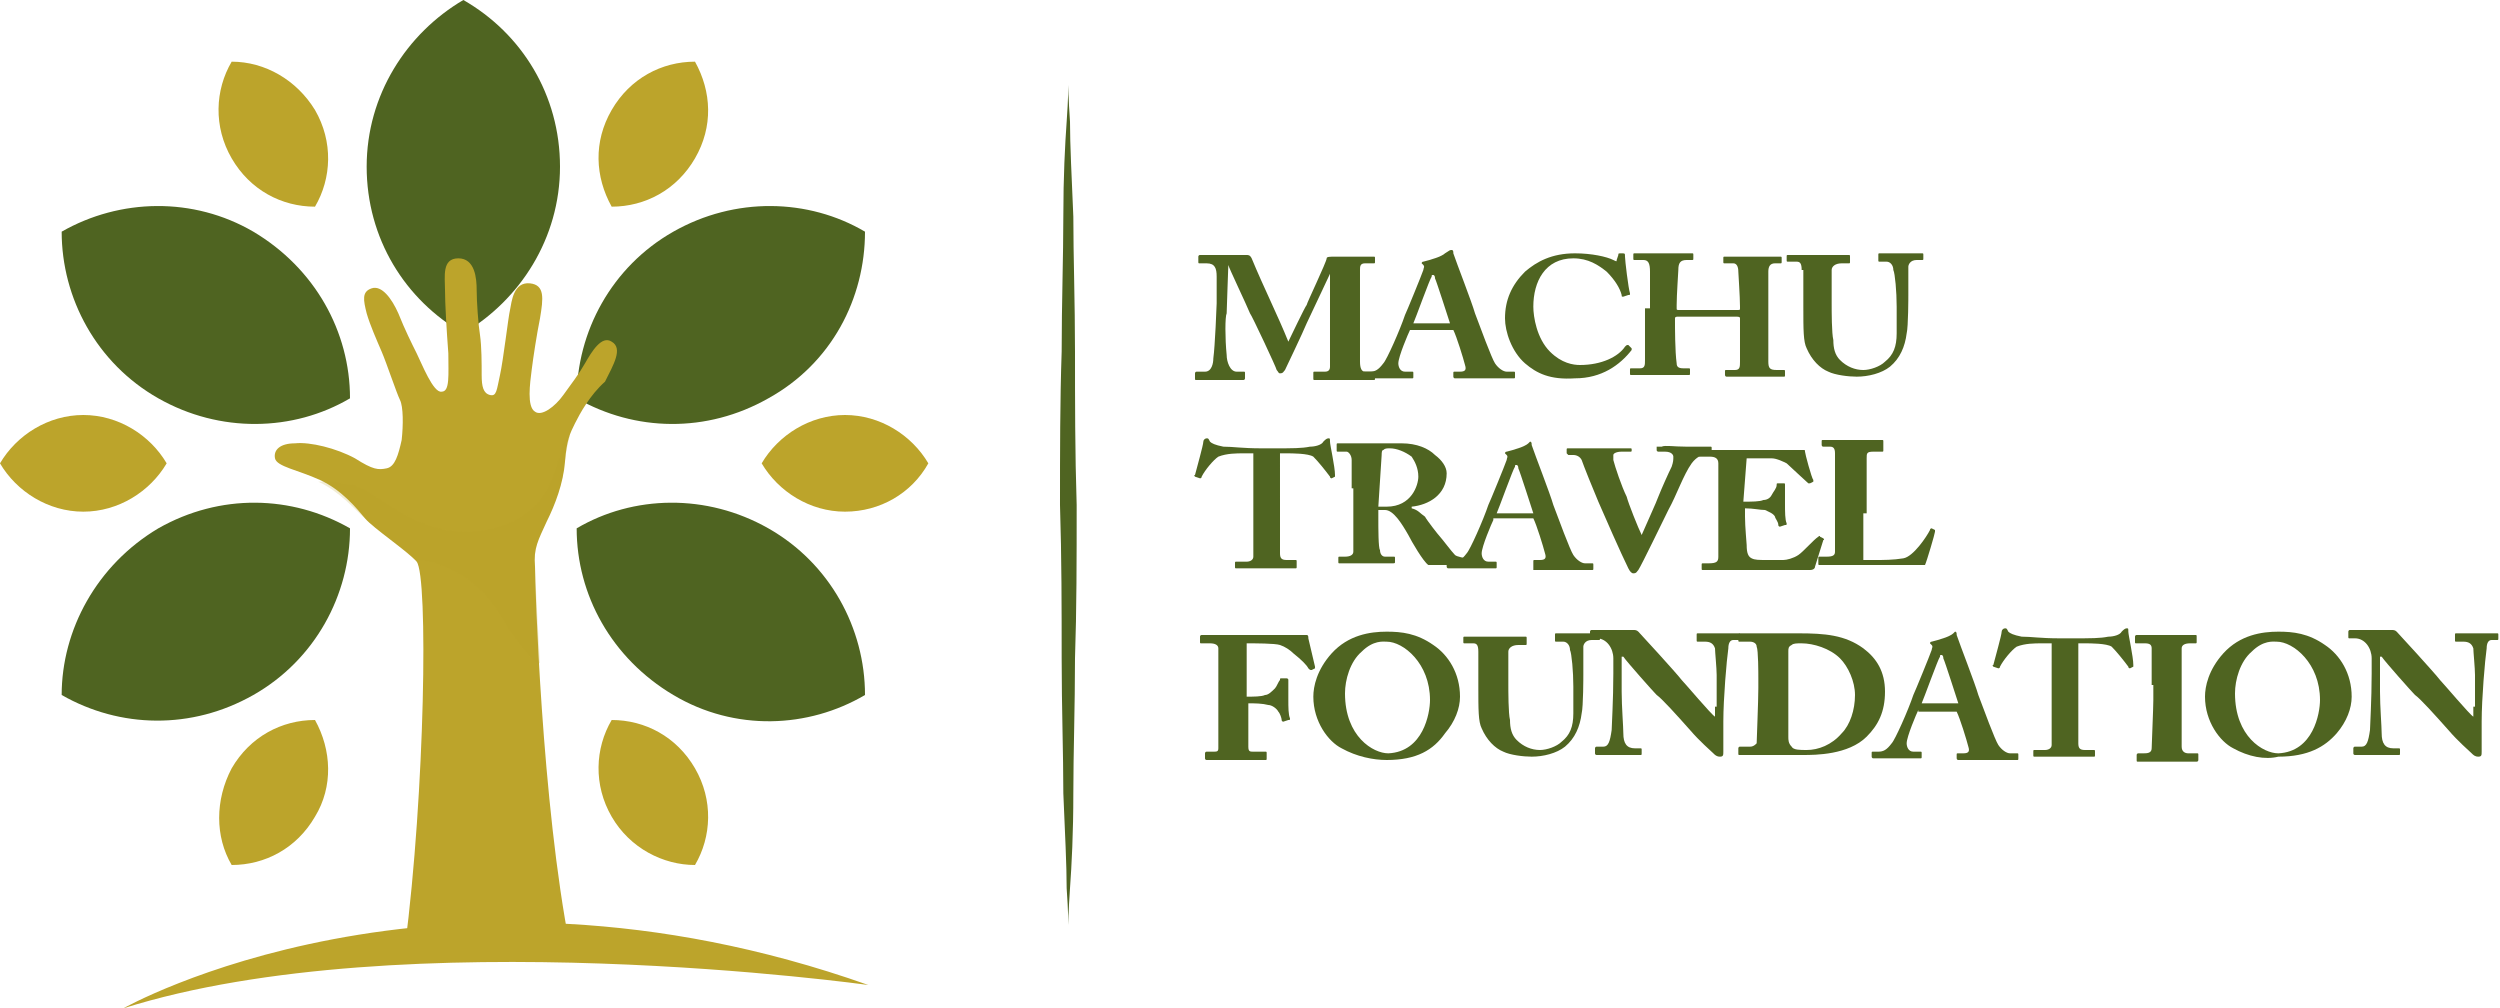 <svg xmlns="http://www.w3.org/2000/svg" xmlns:xlink="http://www.w3.org/1999/xlink" id="Capa_1" x="0px" y="0px" viewBox="0 0 150 60.5" style="enable-background:new 0 0 150 60.5;" xml:space="preserve"> <style type="text/css"> .st0{fill:#4F6421;} .st1{fill:#BCA42B;} .st2{opacity:0.2;fill:#BCA42B;} </style> <g> <g> <path class="st0" d="M27.8,0c-3.4,2-5.8,5.7-5.8,10c0,4.3,2.3,8,5.8,10c3.4-2,5.8-5.7,5.8-10C33.6,5.7,31.3,2,27.8,0z"></path> <path class="st0" d="M3.7,13.9c0,4,2.1,7.9,5.8,10c3.7,2.1,8.1,2,11.5,0c0-4-2.1-7.8-5.8-10C11.6,11.8,7.2,11.9,3.7,13.9z"></path> <path class="st0" d="M3.7,41.7c3.5,2,7.8,2.1,11.5,0c3.7-2.1,5.8-6,5.8-10c-3.5-2-7.8-2.1-11.5,0C5.8,33.9,3.7,37.8,3.7,41.7z"></path> <path class="st0" d="M51.9,41.7c0-4-2.1-7.9-5.8-10c-3.7-2.1-8.1-2-11.5,0c0,4,2.1,7.8,5.8,10C44.1,43.9,48.5,43.7,51.9,41.7z"></path> <path class="st0" d="M51.9,13.9c-3.4-2-7.8-2.1-11.5,0c-3.7,2.1-5.8,6-5.8,10c3.5,2,7.8,2.1,11.5,0C49.9,21.8,51.9,17.9,51.9,13.9 z"></path> </g> <g> <path class="st1" d="M13.9,3.7c-1,1.7-1.1,3.9,0,5.8c1.1,1.9,3,2.9,5,2.9c1-1.7,1.1-3.9,0-5.8C17.8,4.8,15.9,3.7,13.9,3.7z"></path> <path class="st1" d="M0,27.8c1,1.7,2.9,2.9,5,2.9c2.1,0,4-1.2,5-2.9c-1-1.7-2.9-2.9-5-2.9C2.9,24.9,1,26.1,0,27.8z"></path> <path class="st1" d="M13.9,51.9c2,0,3.9-1,5-2.9c1.1-1.8,1-4,0-5.8c-2,0-3.9,1-5,2.9C12.9,48,12.9,50.2,13.9,51.9z"></path> <path class="st1" d="M41.7,51.9c1-1.7,1.1-3.9,0-5.8c-1.1-1.9-3-2.9-5-2.9c-1,1.7-1.1,3.9,0,5.8C37.8,50.9,39.8,51.9,41.7,51.9z"></path> <path class="st1" d="M55.7,27.8c-1-1.7-2.9-2.9-5-2.9c-2.1,0-4,1.2-5,2.9c1,1.7,2.9,2.9,5,2.9C52.8,30.7,54.7,29.6,55.7,27.8z"></path> <path class="st1" d="M41.7,3.7c-2,0-3.9,1-5,2.9c-1.1,1.9-1,4,0,5.8c2,0,3.9-1,5-2.9C42.8,7.6,42.7,5.5,41.7,3.7z"></path> </g> <path class="st1" d="M34.5,25.4c-0.3,0.6-0.5,1-0.6,2.3c-0.1,1.3-0.6,2.6-1.1,3.6c-0.5,1.1-0.8,1.6-0.7,2.7c0,1,0.4,14.2,2.1,22.8 h-9.9c1.2-9.3,1.4-22.2,0.7-23.1c-0.5-0.6-2.6-2-3.1-2.6c-0.5-0.6-1.4-1.7-2.7-2.3c-1.3-0.6-2.6-0.8-2.7-1.3 c-0.1-0.5,0.3-0.9,1.2-0.9c0.9-0.1,2.5,0.3,3.6,0.9c1.1,0.7,1.4,0.7,1.9,0.6c0.5-0.1,0.7-0.8,0.9-1.7c0.1-0.9,0.1-2-0.1-2.4 c-0.2-0.4-0.8-2.2-1.1-2.9c-0.3-0.7-0.7-1.6-0.9-2.3c-0.2-0.8-0.3-1.3,0.3-1.5c0.6-0.2,1.2,0.6,1.6,1.5c0.4,1,0.8,1.8,1.1,2.4 c0.3,0.6,1,2.4,1.5,2.3c0.5,0,0.4-1,0.4-2.3c-0.1-1.3-0.2-3-0.2-3.8c0-0.8-0.2-1.9,0.8-1.9c1,0,1.1,1.2,1.1,1.9 c0,0.7,0.1,2.1,0.2,2.7c0.1,0.7,0.1,1.7,0.1,2.4c0,0.7,0.1,1.1,0.5,1.2c0.4,0.1,0.4-0.3,0.6-1.2c0.2-0.9,0.5-3.5,0.6-3.9 c0.1-0.5,0.2-1.7,1.2-1.6c0.9,0.1,0.8,0.9,0.6,2.1c-0.2,1-0.4,2.3-0.5,3.1c-0.1,0.8-0.3,2.2,0.2,2.5c0.4,0.3,1.2-0.3,1.7-1 c0.5-0.7,0.9-1.2,1.3-1.9c0.4-0.7,1-1.7,1.6-1.3c0.7,0.4,0.1,1.4-0.4,2.4C35.4,23.7,34.8,24.8,34.5,25.4z"></path> <path class="st2" d="M19.1,28.9c0.4,0,0.7,0,1.1,0c-0.1,0,0.8,0.2,1,0.2c0.1,0,0.1,0,0.2,0.1c0.2,0.1,0.3,0.1,0.5,0.2 c0.1,0,0.3,0.2,0.5,0.3c0.3,0.2,0.6,0.4,0.8,0.5c0.9,0.6,1.7,1.1,2.8,1.4c2.4,0.8,5.8,0,6.9-2.4c0.4-0.8,0.6-1.5,0.8-2.3 c0-0.1,0.1-0.3,0.2-0.5c0.1-0.1,0.2-0.2,0.3-0.3c-0.1,0.4-0.2,0.8-0.3,1.5c-0.1,1.3-0.6,2.6-1.1,3.6c-0.5,1.1-0.8,1.6-0.7,2.7 c0,0.2,0.1,2.5,0.3,5.9c0,0-0.3-0.1-0.3-0.1c-0.3-0.2-1.6-1.9-1.8-2.3c-0.8-1.5-2.1-2.9-3.9-3.5c-0.5-0.2-1-0.3-1.5-0.3 c-0.6-0.6-2.5-2-3-2.5C21.3,30.6,20.4,29.5,19.1,28.9C19.1,28.9,19,28.9,19.1,28.9C19.1,28.9,19.1,28.9,19.1,28.9z"></path> <path class="st1" d="M52.1,59.1c0,0-27.9-3.9-44.7,1.4C7.4,60.5,26.1,49.9,52.1,59.1z"></path> <g> <path class="st0" d="M73.6,21.3c0,0.4,0.2,1,0.6,1h0.4c0.1,0,0.1,0,0.1,0.1v0.3c0,0,0,0.1-0.1,0.1c-0.1,0-0.4,0-1.3,0 c-1,0-1.4,0-1.5,0c-0.1,0-0.1,0-0.1-0.1v-0.3c0,0,0-0.1,0.1-0.1h0.5c0.4,0,0.5-0.5,0.5-0.8c0.1-0.7,0.2-3.2,0.2-3.3l0-1.6 c0-0.5-0.1-0.8-0.6-0.8h-0.4c-0.1,0-0.1,0-0.1-0.1v-0.3c0,0,0-0.1,0.1-0.1c0.1,0,0.4,0,1.8,0c0.5,0,0.9,0,1,0c0.1,0,0.2,0,0.3,0.2 c0.7,1.7,1.6,3.5,2.2,5c0.1-0.2,1-2.1,1.1-2.2c0-0.1,1.2-2.6,1.2-2.8c0-0.1,0.2-0.1,0.5-0.1c1.8,0,2.2,0,2.3,0 c0.1,0,0.1,0,0.1,0.1v0.2c0,0.1,0,0.1-0.1,0.1h-0.5c-0.3,0-0.3,0.2-0.3,0.4c0,0.2,0,2.7,0,2.9c0,0.2,0,2.5,0,2.6 c0,0.4,0.1,0.6,0.3,0.6h0.5c0.1,0,0.1,0,0.1,0.1v0.3c0,0.1,0,0.1-0.1,0.1c-0.1,0-0.3,0-1.7,0c-1.2,0-1.6,0-1.8,0 c-0.1,0-0.1,0-0.1-0.1v-0.3c0-0.1,0-0.1,0.1-0.1h0.6c0.2,0,0.3-0.1,0.3-0.3c0-0.1,0-2,0-2.7V16H80c-0.1,0.2-1.4,3-1.6,3.4 c-0.2,0.5-1.3,2.8-1.3,2.8c-0.1,0.1-0.1,0.2-0.3,0.2c-0.1,0-0.1-0.1-0.2-0.2c0-0.1-1.5-3.3-1.6-3.4c-0.2-0.5-1.3-2.8-1.3-2.9 c0,0.1-0.1,2.7-0.1,2.9C73.5,19,73.5,20.3,73.6,21.3z"></path> <path class="st0" d="M84.6,19.8c-0.1,0.2-0.7,1.6-0.7,2c0,0.2,0.1,0.5,0.4,0.5h0.4c0.1,0,0.1,0,0.1,0.1v0.2c0,0.1,0,0.1-0.1,0.1 c-0.1,0-0.6,0-1.6,0c-0.8,0-1.1,0-1.2,0c-0.1,0-0.1-0.1-0.1-0.1v-0.2c0-0.1,0-0.1,0.1-0.1h0.3c0.3,0,0.5-0.1,0.8-0.5 c0.2-0.2,1-2,1.3-2.9c0.1-0.2,1-2.4,1.1-2.7c0-0.1,0.1-0.2,0-0.3c0,0-0.1-0.1-0.1-0.1c0,0,0-0.1,0.1-0.1c0.4-0.1,1.1-0.3,1.3-0.5 C87,15,87,15,87.1,15c0.1,0,0.1,0.1,0.1,0.2c0.2,0.6,1.1,2.9,1.3,3.6c0.3,0.8,1,2.7,1.2,3c0.2,0.3,0.5,0.5,0.7,0.5h0.4 c0.1,0,0.1,0,0.1,0.1v0.2c0,0.1,0,0.1-0.1,0.1c-0.2,0-0.5,0-1.9,0c-0.9,0-1.3,0-1.6,0c-0.1,0-0.1-0.1-0.1-0.1v-0.2 c0-0.1,0-0.1,0.1-0.1h0.3c0.3,0,0.4-0.1,0.3-0.4c-0.1-0.4-0.5-1.7-0.7-2.1H84.6z M87,19.4c-0.1-0.3-0.8-2.5-0.9-2.7 c0-0.2-0.1-0.2-0.1-0.2c-0.1,0-0.1,0-0.1,0.1c-0.1,0.1-1,2.6-1.1,2.8H87z"></path> <path class="st0" d="M91.5,21.8c-0.8-0.7-1.2-1.9-1.2-2.7c0-1.1,0.4-2,1.2-2.8c0.7-0.6,1.6-1.1,3-1.1c1,0,1.9,0.2,2.3,0.4 c0.2,0.1,0.2,0.1,0.2,0l0.1-0.3c0-0.1,0-0.1,0.2-0.1c0.2,0,0.2,0,0.2,0.2c0,0.2,0.2,1.9,0.3,2.2c0,0.1,0,0.1-0.1,0.1l-0.3,0.1 c-0.1,0-0.1,0-0.1-0.1c-0.1-0.4-0.4-0.9-0.9-1.4c-0.5-0.4-1.1-0.8-2-0.8c-1.7,0-2.4,1.4-2.4,2.9c0,0.6,0.2,1.9,1,2.7 c0.7,0.7,1.4,0.8,1.8,0.8c1.3,0,2.3-0.5,2.7-1.1c0.1-0.1,0.1-0.1,0.2-0.1l0.2,0.2c0,0,0,0.1,0,0.1c-0.7,0.9-1.8,1.7-3.4,1.7 C93,22.8,92.2,22.4,91.5,21.8z"></path> <path class="st0" d="M99,18.5c0-0.6,0-2,0-2.2c0-0.5-0.1-0.7-0.4-0.7h-0.5c-0.1,0-0.1,0-0.1-0.1v-0.2c0-0.1,0-0.1,0.1-0.1 c0.2,0,0.6,0,1.7,0c1.1,0,1.5,0,1.7,0c0.1,0,0.1,0,0.1,0.1v0.2c0,0.1,0,0.1-0.1,0.1h-0.3c-0.4,0-0.5,0.2-0.5,0.6 c0,0.1-0.1,1.5-0.1,2.1v0.2c0,0.1,0,0.1,0.2,0.1h3.4c0.2,0,0.2,0,0.2-0.1v-0.1c0-0.6-0.1-2-0.1-2.1c0-0.3-0.1-0.5-0.3-0.5h-0.5 c-0.1,0-0.1,0-0.1-0.1v-0.2c0-0.1,0-0.1,0.1-0.1c0.2,0,0.7,0,1.7,0c0.9,0,1.4,0,1.6,0c0.1,0,0.1,0,0.1,0.1v0.2 c0,0.1,0,0.1-0.1,0.1h-0.3c-0.3,0-0.4,0.2-0.4,0.5c0,0.1,0,1.9,0,2.3v0.3c0,0.3,0,2.3,0,2.8c0,0.4,0.1,0.5,0.5,0.5h0.4 c0.1,0,0.1,0,0.1,0.1v0.2c0,0.1,0,0.1-0.1,0.1c-0.2,0-0.6,0-1.6,0c-1.2,0-1.5,0-1.8,0c-0.1,0-0.1-0.1-0.1-0.1v-0.2 c0-0.1,0-0.1,0.1-0.1h0.5c0.3,0,0.3-0.2,0.3-0.5c0-0.5,0-2.1,0-2.5v-0.1c0-0.1-0.1-0.1-0.3-0.1h-3.4c-0.1,0-0.2,0-0.2,0.1v0.2 c0,0.3,0,1.8,0.1,2.5c0,0.2,0.1,0.3,0.4,0.3h0.3c0.1,0,0.1,0,0.1,0.1v0.2c0,0.1,0,0.1-0.1,0.1c-0.2,0-0.6,0-1.6,0 c-1.2,0-1.6,0-1.8,0c-0.1,0-0.1,0-0.1-0.1v-0.2c0-0.1,0-0.1,0.1-0.1h0.5c0.3,0,0.3-0.2,0.3-0.5c0-0.5,0-2.5,0-2.7V18.5z"></path> <path class="st0" d="M108.1,16.2c0-0.4-0.1-0.5-0.3-0.5h-0.5c-0.1,0-0.1,0-0.1-0.1v-0.2c0-0.1,0-0.1,0.1-0.1c0.1,0,0.7,0,1.9,0 c1,0,1.6,0,1.7,0c0.1,0,0.1,0,0.1,0.1v0.3c0,0.1,0,0.1-0.1,0.1h-0.4c-0.4,0-0.6,0.2-0.6,0.4c0,0.1,0,0.8,0,1.3v0.7 c0,0.5,0,1.8,0.1,2.2c0,0.5,0.1,0.9,0.4,1.2c0.4,0.4,0.9,0.6,1.4,0.6c0.4,0,1-0.2,1.3-0.5c0.5-0.4,0.7-0.9,0.7-1.7v-1.6 c0-0.9-0.1-2-0.2-2.2c0-0.3-0.2-0.5-0.4-0.5h-0.4c-0.1,0-0.1,0-0.1-0.1v-0.3c0-0.1,0-0.1,0.1-0.1c0.1,0,0.6,0,1.4,0 c0.6,0,1,0,1.1,0c0.1,0,0.1,0,0.1,0.1v0.2c0,0.1,0,0.1-0.1,0.1H115c-0.4,0-0.5,0.3-0.5,0.4c0,0.1,0,1.6,0,1.7c0,0.1,0,1.9-0.1,2.3 c-0.1,0.8-0.4,1.5-1,2c-0.5,0.4-1.3,0.6-2,0.6c-0.5,0-1.3-0.1-1.7-0.3c-0.5-0.2-1-0.7-1.3-1.4c-0.2-0.4-0.2-1.1-0.2-2.5V16.2z"></path> <path class="st0" d="M75,27.2h-0.4c-0.4,0-1,0-1.5,0.2c-0.3,0.2-0.8,0.8-1,1.2c0,0.1-0.1,0.1-0.1,0.1l-0.3-0.1c0,0-0.1-0.1,0-0.1 c0.1-0.4,0.5-1.8,0.5-2c0-0.1,0.1-0.2,0.2-0.2c0.1,0,0.1,0,0.2,0.2c0.1,0.1,0.3,0.2,0.8,0.3c0.6,0,1.1,0.1,2.3,0.1h0.7 c1.2,0,1.7,0,2.2-0.1c0.3,0,0.7-0.1,0.8-0.3c0.1-0.1,0.2-0.2,0.3-0.2c0.1,0,0.1,0,0.1,0.2c0,0.2,0.3,1.5,0.3,2c0,0,0,0.1,0,0.1 l-0.2,0.1c0,0-0.1,0-0.1-0.1c-0.3-0.4-0.7-0.9-1-1.2c-0.3-0.2-1.3-0.2-1.6-0.2h-0.4V30c0,0.1,0,3,0,3.2c0,0.3,0.1,0.4,0.4,0.4h0.5 c0.1,0,0.1,0,0.1,0.1V34c0,0.1,0,0.1-0.1,0.1c-0.1,0-0.5,0-1.7,0c-1.2,0-1.7,0-1.8,0c-0.1,0-0.1,0-0.1-0.1v-0.2 c0-0.1,0-0.1,0.1-0.1h0.6c0.2,0,0.4-0.1,0.4-0.3c0-0.2,0-3.4,0-3.6V27.2z"></path> <path class="st0" d="M81.1,29.3c0-0.8,0-1.4,0-1.7c0-0.3-0.2-0.5-0.3-0.5h-0.5c-0.1,0-0.1,0-0.1-0.1v-0.3c0-0.1,0-0.1,0.1-0.1 c0.1,0,0.5,0,1.7,0c0.6,0,1.6,0,2.1,0c0.9,0,1.6,0.3,2,0.7c0.4,0.3,0.7,0.7,0.7,1.1c0,1.3-1.1,1.9-2.1,2v0.1 c0.4,0.1,0.5,0.3,0.8,0.5c0.1,0.2,0.8,1.1,0.9,1.2c0.1,0.1,0.7,0.9,0.9,1.1c0.1,0.1,0.6,0.2,0.8,0.2c0.1,0,0.1,0,0.1,0.1v0.2 c0,0.1,0,0.1-0.1,0.1c-0.1,0-0.4,0-1.3,0c-0.3,0-0.8,0-1.1,0c-0.3-0.2-1-1.4-1.2-1.8c-0.4-0.7-0.9-1.5-1.4-1.5h-0.4v0.5 c0,0.6,0,1.8,0.1,1.9c0,0.2,0.1,0.4,0.3,0.4h0.5c0.1,0,0.1,0,0.1,0.1v0.2c0,0.1,0,0.1-0.2,0.1c0,0-0.3,0-1.5,0c-1.2,0-1.5,0-1.6,0 c-0.1,0-0.1,0-0.1-0.1v-0.2c0-0.1,0-0.1,0.1-0.1h0.3c0.3,0,0.5-0.1,0.5-0.3c0-1,0-2,0-3V29.3z M82.7,30.4c0.2,0,0.4,0,0.5,0 c1.5,0,1.9-1.3,1.9-1.8c0-0.5-0.2-0.9-0.4-1.2c-0.4-0.3-0.9-0.5-1.3-0.5c-0.2,0-0.3,0-0.4,0.1c-0.1,0-0.1,0.2-0.1,0.3L82.7,30.4z"></path> <path class="st0" d="M89.6,31.2c-0.1,0.2-0.7,1.6-0.7,2c0,0.2,0.1,0.5,0.4,0.5h0.4c0.1,0,0.1,0,0.1,0.1v0.2c0,0.1,0,0.1-0.1,0.1 c-0.1,0-0.6,0-1.6,0c-0.8,0-1.1,0-1.2,0c-0.1,0-0.1-0.1-0.1-0.1v-0.2c0-0.1,0-0.1,0.1-0.1h0.3c0.3,0,0.5-0.1,0.8-0.5 c0.2-0.2,1-2,1.3-2.9c0.1-0.2,1-2.4,1.1-2.7c0-0.1,0.1-0.2,0-0.3c0,0-0.1-0.1-0.1-0.1c0,0,0-0.1,0.1-0.1c0.4-0.1,1.1-0.3,1.3-0.5 c0.1-0.1,0.1-0.1,0.1-0.1c0.1,0,0.1,0.1,0.1,0.2c0.2,0.6,1.1,2.9,1.3,3.6c0.3,0.8,1,2.7,1.2,3c0.2,0.3,0.5,0.5,0.7,0.5h0.4 c0.1,0,0.1,0,0.1,0.1v0.2c0,0.1,0,0.1-0.1,0.1c-0.2,0-0.5,0-1.9,0c-0.9,0-1.3,0-1.6,0C92,34,92,34,92,33.9v-0.2 c0-0.1,0-0.1,0.1-0.1h0.3c0.3,0,0.4-0.1,0.3-0.4c-0.1-0.4-0.5-1.7-0.7-2.1H89.6z M92,30.8c-0.1-0.3-0.8-2.5-0.9-2.7 c0-0.2-0.1-0.2-0.1-0.2c-0.1,0-0.1,0-0.1,0.1c-0.1,0.1-1,2.6-1.1,2.8H92z"></path> <path class="st0" d="M99.7,26.8C99.7,26.7,99.7,26.7,99.7,26.8c0.2-0.1,0.7,0,1.5,0c1.1,0,1.3,0,1.4,0c0.1,0,0.1,0,0.1,0.1v0.3 c0,0,0,0.1-0.1,0.1h-0.3c-0.2,0-0.5,0.1-0.8,0.5c-0.5,0.7-0.9,1.9-1.4,2.8c-0.3,0.6-1.6,3.3-1.8,3.6c-0.1,0.1-0.1,0.2-0.3,0.2 c-0.1,0-0.2-0.1-0.3-0.3c-0.4-0.8-1.5-3.3-1.8-4c-0.3-0.7-0.9-2.2-1-2.5c-0.1-0.2-0.3-0.3-0.5-0.3h-0.3c0,0-0.1-0.1-0.1-0.1v-0.2 c0-0.1,0-0.1,0.1-0.1c0.1,0,0.5,0,1.9,0c1.2,0,1.7,0,1.8,0c0.1,0,0.1,0,0.1,0.1V27c0,0.1,0,0.1-0.1,0.1h-0.5 c-0.3,0-0.5,0.1-0.5,0.2c0,0.1,0,0.2,0,0.3c0.1,0.4,0.5,1.6,0.8,2.2c0.1,0.4,0.7,1.9,0.9,2.3h0c0.3-0.7,0.9-2,1-2.3 c0.2-0.5,0.6-1.4,0.8-1.8c0.1-0.3,0.1-0.4,0.1-0.6c0-0.1-0.1-0.3-0.5-0.3h-0.4c0,0-0.1,0-0.1-0.1V26.8z"></path> <path class="st0" d="M104.6,30.1c0.5,0,1,0,1.2-0.1c0.2,0,0.4-0.1,0.5-0.3c0.1-0.2,0.3-0.4,0.3-0.6c0-0.1,0-0.1,0.1-0.1l0.3,0 c0.1,0,0.1,0,0.1,0.1c0,0.2,0,0.7,0,1.1c0,0.5,0,1,0.1,1.2c0,0.1,0,0.1-0.1,0.1l-0.3,0.1c0,0-0.1,0-0.1-0.1c0-0.2-0.2-0.4-0.2-0.5 c-0.1-0.2-0.4-0.3-0.6-0.4c-0.3,0-0.7-0.1-1.2-0.1V31c0,0.6,0.1,1.6,0.1,1.7c0,0.5,0.1,0.7,0.3,0.8c0.2,0.1,0.4,0.1,1,0.1 c0.2,0,0.7,0,0.9,0c0.2,0,0.6-0.1,0.9-0.3c0.3-0.2,0.9-0.9,1.2-1.1c0,0,0.1-0.1,0.1,0l0.2,0.1c0,0,0.1,0.1,0,0.1l-0.5,1.6 c0,0.1-0.1,0.2-0.3,0.2c-0.1,0-0.3,0-1,0c-0.7,0-2,0-3.9,0c-0.4,0-0.7,0-1,0c-0.2,0-0.4,0-0.5,0c-0.1,0-0.1,0-0.1-0.1v-0.2 c0-0.1,0-0.1,0.1-0.1h0.3c0.5,0,0.6-0.1,0.6-0.4v-3.4c0-0.9,0-2.1,0-2.2c0-0.3-0.2-0.4-0.5-0.4H102c0,0-0.1,0-0.1-0.1v-0.2 c0,0,0-0.1,0.1-0.1c0.3,0,0.7,0,1.7,0l4,0c0.2,0,0.4,0,0.5,0c0.1,0,0.1,0,0.1,0.1c0,0.1,0.4,1.6,0.5,1.7c0,0.1,0,0.1,0,0.1 l-0.2,0.1c0,0-0.1,0-0.1,0c-0.1-0.1-1.1-1-1.3-1.2c-0.2-0.1-0.6-0.3-0.9-0.3l-1.5,0L104.6,30.1z"></path> <path class="st0" d="M111.8,30.8c0,0.2,0,2.4,0,2.8h0.7c0.5,0,1.1,0,1.7-0.1c0.6-0.1,1.4-1.3,1.6-1.7c0-0.1,0.1-0.1,0.1-0.1 l0.2,0.1c0,0,0,0,0,0.1c0,0.1-0.5,1.8-0.6,2c-0.3,0-3.6,0-4.6,0c-1.1,0-1.5,0-1.7,0c-0.1,0-0.1,0-0.1-0.1v-0.3 c0-0.1,0-0.1,0.1-0.1h0.4c0.4,0,0.5-0.1,0.5-0.3c0-0.2,0-2.8,0-3.4v-0.6c0-0.7,0-1.7,0-1.9c0-0.3-0.1-0.4-0.3-0.4h-0.4 c-0.1,0-0.1-0.1-0.1-0.1v-0.2c0-0.1,0-0.1,0.1-0.1c0.1,0,0.5,0,1.6,0c1.3,0,1.8,0,1.9,0c0.1,0,0.1,0,0.1,0.1V27 c0,0.1,0,0.1-0.1,0.1h-0.5c-0.4,0-0.4,0.1-0.4,0.4c0,0.1,0,1.7,0,2.4V30.8z"></path> <path class="st0" d="M74.8,41.8c0.4,0,0.9,0,1.1-0.1c0.2,0,0.4-0.2,0.6-0.4c0.1-0.1,0.2-0.4,0.3-0.5c0-0.1,0-0.1,0.1-0.1l0.3,0 c0,0,0.1,0,0.1,0.1c0,0.2,0,1,0,1.2c0,0.4,0,0.9,0.1,1.1c0,0.1,0,0.1-0.1,0.1l-0.3,0.1c0,0-0.1,0-0.1-0.1c0-0.1-0.1-0.4-0.2-0.5 c-0.1-0.2-0.4-0.4-0.6-0.4c-0.4-0.1-0.8-0.1-1.2-0.1v0.4c0,0.3,0,2,0,2.2c0,0.3,0.1,0.3,0.3,0.3h0.7c0.1,0,0.1,0,0.1,0.1v0.3 c0,0.1,0,0.1-0.1,0.1c-0.1,0-0.6,0-1.8,0c-1.1,0-1.6,0-1.7,0c0,0-0.1,0-0.1-0.1v-0.3c0,0,0-0.1,0.1-0.1h0.4c0.2,0,0.3,0,0.3-0.2 c0-0.2,0-1.5,0-3.3v-0.7c0-0.5,0-1.9,0-2c0-0.2-0.2-0.3-0.5-0.3h-0.5c-0.1,0-0.1,0-0.1-0.1v-0.3c0,0,0-0.1,0.1-0.1 c0.1,0,0.6,0,2,0c0.2,0,3.2,0,3.7,0c0.3,0,0.5,0,0.6,0c0.1,0,0.1,0.1,0.1,0.2l0.4,1.7c0,0,0,0.1,0,0.1l-0.2,0.1 c-0.1,0-0.1,0-0.2-0.1c-0.1-0.2-0.4-0.5-0.9-0.9c-0.2-0.2-0.5-0.4-0.8-0.5c-0.3-0.1-1.5-0.1-2-0.1c0,0.1,0,2.2,0,2.8V41.8z"></path> <path class="st0" d="M80.5,44.9c-0.8-0.4-1.7-1.6-1.7-3.1c0-0.6,0.2-1.6,1.1-2.6c1-1.1,2.3-1.3,3.3-1.3c0.9,0,1.8,0.1,2.8,0.8 c0.9,0.6,1.6,1.7,1.6,3.1c0,0.7-0.3,1.5-0.9,2.2C86,45,85,45.6,83.2,45.6C82.4,45.6,81.4,45.4,80.5,44.9z M85.8,42 c0-2.2-1.6-3.5-2.6-3.5c-0.2,0-0.8-0.1-1.5,0.6c-0.7,0.6-1,1.7-1,2.5c0,2.6,1.7,3.6,2.6,3.6C85.4,45.1,85.8,42.8,85.8,42z"></path> <path class="st0" d="M88.7,39.1c0-0.4-0.1-0.5-0.3-0.5h-0.5c-0.1,0-0.1,0-0.1-0.1v-0.2c0-0.1,0-0.1,0.1-0.1c0.1,0,0.7,0,1.9,0 c1,0,1.6,0,1.7,0c0.1,0,0.1,0,0.1,0.1v0.3c0,0.1,0,0.1-0.1,0.1h-0.4c-0.4,0-0.6,0.2-0.6,0.4c0,0.1,0,0.8,0,1.3V41 c0,0.5,0,1.8,0.1,2.2c0,0.5,0.1,0.9,0.4,1.2c0.4,0.4,0.9,0.6,1.4,0.6c0.4,0,1-0.2,1.3-0.5c0.5-0.4,0.7-0.9,0.7-1.7v-1.6 c0-0.9-0.1-2-0.2-2.2c0-0.3-0.2-0.5-0.4-0.5h-0.4c-0.1,0-0.1,0-0.1-0.1v-0.3c0-0.1,0-0.1,0.1-0.1c0.1,0,0.6,0,1.4,0 c0.6,0,1,0,1.1,0c0.1,0,0.1,0,0.1,0.1v0.2c0,0.1,0,0.1-0.1,0.1h-0.4c-0.4,0-0.5,0.3-0.5,0.4c0,0.1,0,1.6,0,1.7 c0,0.1,0,1.9-0.1,2.3c-0.1,0.8-0.4,1.5-1,2c-0.5,0.4-1.3,0.6-2,0.6c-0.5,0-1.3-0.1-1.7-0.3c-0.5-0.2-1-0.7-1.3-1.4 c-0.2-0.4-0.2-1.1-0.2-2.5V39.1z"></path> <path class="st0" d="M103,42.4c0-0.9,0-1.4,0-1.9c0-0.4-0.1-1.4-0.1-1.6c-0.1-0.3-0.3-0.4-0.6-0.4h-0.4c-0.1,0-0.1,0-0.1-0.1v-0.3 c0-0.1,0-0.1,0.1-0.1c0.1,0,0.5,0,1.3,0c0.7,0,1,0,1.1,0c0.1,0,0.1,0,0.1,0.1v0.2c0,0.1,0,0.1-0.1,0.1h-0.3 c-0.2,0-0.3,0.2-0.3,0.5c-0.1,0.7-0.3,3-0.3,4.4v1.8c0,0.2,0,0.3-0.2,0.3c-0.2,0-0.3-0.1-0.4-0.2c-0.2-0.2-0.8-0.7-1.4-1.4 c-0.8-0.9-1.7-1.9-2-2.1c-0.2-0.2-1.8-2-2-2.3h-0.1v2.1c0,0.9,0.1,2.1,0.1,2.5c0,0.6,0.2,0.9,0.7,0.9h0.3c0.1,0,0.1,0,0.1,0.1v0.2 c0,0.1,0,0.1-0.1,0.1c-0.1,0-0.8,0-1.3,0c-0.4,0-1.1,0-1.3,0c0,0-0.1,0-0.1-0.1v-0.3c0,0,0-0.1,0.1-0.1h0.4c0.3,0,0.4-0.3,0.5-1 c0-0.2,0.1-1.8,0.1-3.4v-0.9c0-0.6-0.4-1.2-1-1.2l-0.3,0c-0.1,0-0.1,0-0.1-0.1v-0.3c0,0,0-0.1,0.1-0.1c0.1,0,0.1,0,0.4,0 c0.2,0,0.6,0,1.2,0c0.4,0,0.7,0,0.9,0c0.1,0,0.2,0,0.3,0.1c0.1,0.1,2.3,2.5,2.6,2.9c0.2,0.2,1.8,2.1,2,2.2h0V42.4z"></path> <path class="st0" d="M105.5,40.7c0-0.3,0-1.7-0.1-1.9c0-0.2-0.2-0.3-0.4-0.3h-0.6c-0.1,0-0.1,0-0.1-0.1v-0.3c0,0,0-0.1,0.1-0.1 c0.1,0,0.7,0,1.8,0c0.3,0,1.4,0,1.7,0c1.6,0,2.8,0.1,3.9,0.9c0.8,0.6,1.3,1.4,1.3,2.6c0,1.2-0.4,2-1.1,2.7 c-1.1,1.1-3.1,1.1-3.8,1.1c-0.2,0-1.5,0-2.2,0c-1,0-1.4,0-1.6,0c-0.1,0-0.1,0-0.1-0.1v-0.3c0,0,0-0.1,0.1-0.1h0.6 c0.2,0,0.3-0.1,0.4-0.2c0-0.2,0.1-2.5,0.1-3.3V40.7z M107.3,41.7c0,0.1,0,1.9,0,2.5c0,0.2,0,0.4,0.2,0.6c0.1,0.2,0.5,0.2,0.9,0.2 c0.7,0,1.5-0.3,2.1-1c0.5-0.5,0.8-1.4,0.8-2.3c0-0.8-0.4-1.7-0.9-2.2c-0.6-0.6-1.6-0.9-2.3-0.9c-0.3,0-0.5,0-0.6,0.1 c-0.2,0.1-0.2,0.2-0.2,0.4c0,0.4,0,1.8,0,1.9V41.7z"></path> <path class="st0" d="M115.1,42.6c-0.1,0.2-0.7,1.6-0.7,2c0,0.2,0.1,0.5,0.4,0.5h0.4c0.1,0,0.1,0,0.1,0.1v0.2c0,0.1,0,0.1-0.1,0.1 c-0.1,0-0.6,0-1.6,0c-0.8,0-1.1,0-1.2,0c-0.1,0-0.1-0.1-0.1-0.1v-0.2c0-0.1,0-0.1,0.1-0.1h0.3c0.3,0,0.5-0.1,0.8-0.5 c0.2-0.2,1-2,1.3-2.9c0.1-0.2,1-2.4,1.1-2.7c0-0.1,0.1-0.2,0-0.3c0,0-0.1-0.1-0.1-0.1c0,0,0-0.1,0.1-0.1c0.4-0.1,1.1-0.3,1.3-0.5 c0.1-0.1,0.1-0.1,0.1-0.1c0.1,0,0.1,0.1,0.1,0.2c0.2,0.6,1.1,2.9,1.3,3.6c0.3,0.8,1,2.7,1.2,3c0.2,0.3,0.5,0.5,0.7,0.5h0.4 c0.1,0,0.1,0,0.1,0.1v0.2c0,0.1,0,0.1-0.1,0.1c-0.2,0-0.5,0-1.9,0c-0.9,0-1.3,0-1.6,0c-0.1,0-0.1-0.1-0.1-0.1v-0.2 c0-0.1,0-0.1,0.1-0.1h0.3c0.3,0,0.4-0.1,0.3-0.4c-0.1-0.4-0.5-1.7-0.7-2.1H115.1z M117.5,42.2c-0.1-0.3-0.8-2.5-0.9-2.7 c0-0.2-0.1-0.2-0.1-0.2c-0.1,0-0.1,0-0.1,0.1c-0.1,0.1-1,2.6-1.1,2.8H117.5z"></path> <path class="st0" d="M122.9,38.6h-0.4c-0.4,0-1,0-1.5,0.2c-0.3,0.2-0.8,0.8-1,1.2c0,0.1-0.1,0.1-0.1,0.1l-0.3-0.1 c0,0-0.1-0.1,0-0.1c0.1-0.4,0.5-1.8,0.5-2c0-0.1,0.1-0.2,0.2-0.2c0.1,0,0.1,0,0.2,0.2c0.1,0.1,0.3,0.2,0.8,0.3 c0.6,0,1.1,0.1,2.3,0.1h0.7c1.2,0,1.7,0,2.2-0.1c0.3,0,0.7-0.1,0.8-0.3c0.1-0.1,0.2-0.2,0.3-0.2c0.1,0,0.1,0,0.1,0.2 c0,0.2,0.3,1.5,0.3,2c0,0,0,0.1,0,0.1l-0.2,0.1c0,0-0.1,0-0.1-0.1c-0.3-0.4-0.7-0.9-1-1.2c-0.3-0.2-1.3-0.2-1.6-0.2h-0.4v2.8 c0,0.1,0,3,0,3.2c0,0.3,0.1,0.4,0.4,0.4h0.5c0.1,0,0.1,0,0.1,0.1v0.2c0,0.1,0,0.1-0.1,0.1c-0.1,0-0.5,0-1.7,0c-1.2,0-1.7,0-1.8,0 c-0.1,0-0.1,0-0.1-0.1v-0.2c0-0.1,0-0.1,0.1-0.1h0.6c0.2,0,0.4-0.1,0.4-0.3c0-0.2,0-3.4,0-3.6V38.6z"></path> <path class="st0" d="M129.1,41.1c0-0.2,0-2.1,0-2.2c0-0.2-0.1-0.3-0.4-0.3h-0.5c-0.1,0-0.1,0-0.1-0.1v-0.3c0,0,0-0.1,0.1-0.1 c0.1,0,0.7,0,1.8,0c1.2,0,1.5,0,1.7,0c0.1,0,0.1,0,0.1,0.1v0.3c0,0.1,0,0.1-0.1,0.1h-0.3c-0.3,0-0.5,0.1-0.5,0.3 c0,0.1,0,2.4,0,2.5v0.8c0,0.1,0,2.5,0,2.6c0,0.3,0.2,0.4,0.4,0.4h0.5c0.1,0,0.1,0,0.1,0.1v0.3c0,0,0,0.1-0.1,0.1 c-0.1,0-0.6,0-1.7,0c-1.2,0-1.7,0-1.8,0c-0.1,0-0.1,0-0.1-0.1v-0.3c0,0,0-0.1,0.1-0.1h0.3c0.2,0,0.5,0,0.5-0.3 c0-0.2,0.1-2.4,0.1-2.9V41.1z"></path> <path class="st0" d="M134,44.9c-0.8-0.4-1.7-1.6-1.7-3.1c0-0.6,0.2-1.6,1.1-2.6c1-1.1,2.3-1.3,3.3-1.3c0.9,0,1.8,0.1,2.8,0.8 c0.9,0.6,1.6,1.7,1.6,3.1c0,0.7-0.3,1.5-0.9,2.2c-0.7,0.8-1.7,1.4-3.5,1.4C135.9,45.6,134.9,45.4,134,44.9z M139.2,42 c0-2.2-1.6-3.5-2.6-3.5c-0.2,0-0.8-0.1-1.5,0.6c-0.7,0.6-1,1.7-1,2.5c0,2.6,1.7,3.6,2.6,3.6C138.8,45.1,139.2,42.8,139.2,42z"></path> <path class="st0" d="M148.5,42.4c0-0.9,0-1.4,0-1.9c0-0.4-0.1-1.4-0.1-1.6c-0.1-0.3-0.3-0.4-0.6-0.4h-0.4c-0.1,0-0.1,0-0.1-0.1 v-0.3c0-0.1,0-0.1,0.1-0.1c0.1,0,0.5,0,1.3,0c0.7,0,1,0,1.1,0c0.1,0,0.1,0,0.1,0.1v0.2c0,0.1,0,0.1-0.1,0.1h-0.3 c-0.2,0-0.3,0.2-0.3,0.5c-0.1,0.7-0.3,3-0.3,4.4v1.8c0,0.2,0,0.3-0.2,0.3c-0.2,0-0.3-0.1-0.4-0.2c-0.2-0.2-0.8-0.7-1.4-1.4 c-0.8-0.9-1.7-1.9-2-2.1c-0.2-0.2-1.8-2-2-2.3h-0.1v2.1c0,0.9,0.1,2.1,0.1,2.5c0,0.6,0.2,0.9,0.7,0.9h0.3c0.1,0,0.1,0,0.1,0.1v0.2 c0,0.1,0,0.1-0.1,0.1c-0.1,0-0.8,0-1.3,0c-0.4,0-1.1,0-1.3,0c0,0-0.1,0-0.1-0.1v-0.3c0,0,0-0.1,0.1-0.1h0.4c0.3,0,0.4-0.3,0.5-1 c0-0.2,0.1-1.8,0.1-3.4v-0.9c0-0.6-0.4-1.2-1-1.2l-0.3,0c-0.1,0-0.1,0-0.1-0.1v-0.3c0,0,0-0.1,0.1-0.1c0.1,0,0.1,0,0.4,0 c0.2,0,0.6,0,1.2,0c0.4,0,0.7,0,0.9,0c0.1,0,0.2,0,0.3,0.1c0.1,0.1,2.3,2.5,2.6,2.9c0.2,0.2,1.8,2.1,2,2.2h0V42.4z"></path> </g> <path class="st0" d="M64.1,5.1c0,0,0,0.8,0.1,2.2c0,1.4,0.1,3.3,0.2,5.7c0,2.4,0.1,5.1,0.1,8.1c0,2.9,0,6.1,0.1,9.2 c0,3.2,0,6.3-0.1,9.2c0,2.9-0.1,5.7-0.1,8.1c0,2.4-0.1,4.3-0.2,5.7c-0.1,1.4-0.1,2.2-0.1,2.2s0-0.8-0.1-2.2c0-1.4-0.1-3.3-0.2-5.7 c0-2.4-0.1-5.1-0.1-8.1c0-2.9,0-6.1-0.1-9.2c0-3.1,0-6.3,0.1-9.2c0-2.9,0.1-5.7,0.1-8.1c0-2.4,0.1-4.3,0.2-5.7 C64.1,5.9,64.1,5.1,64.1,5.1z"></path> </g> </svg>